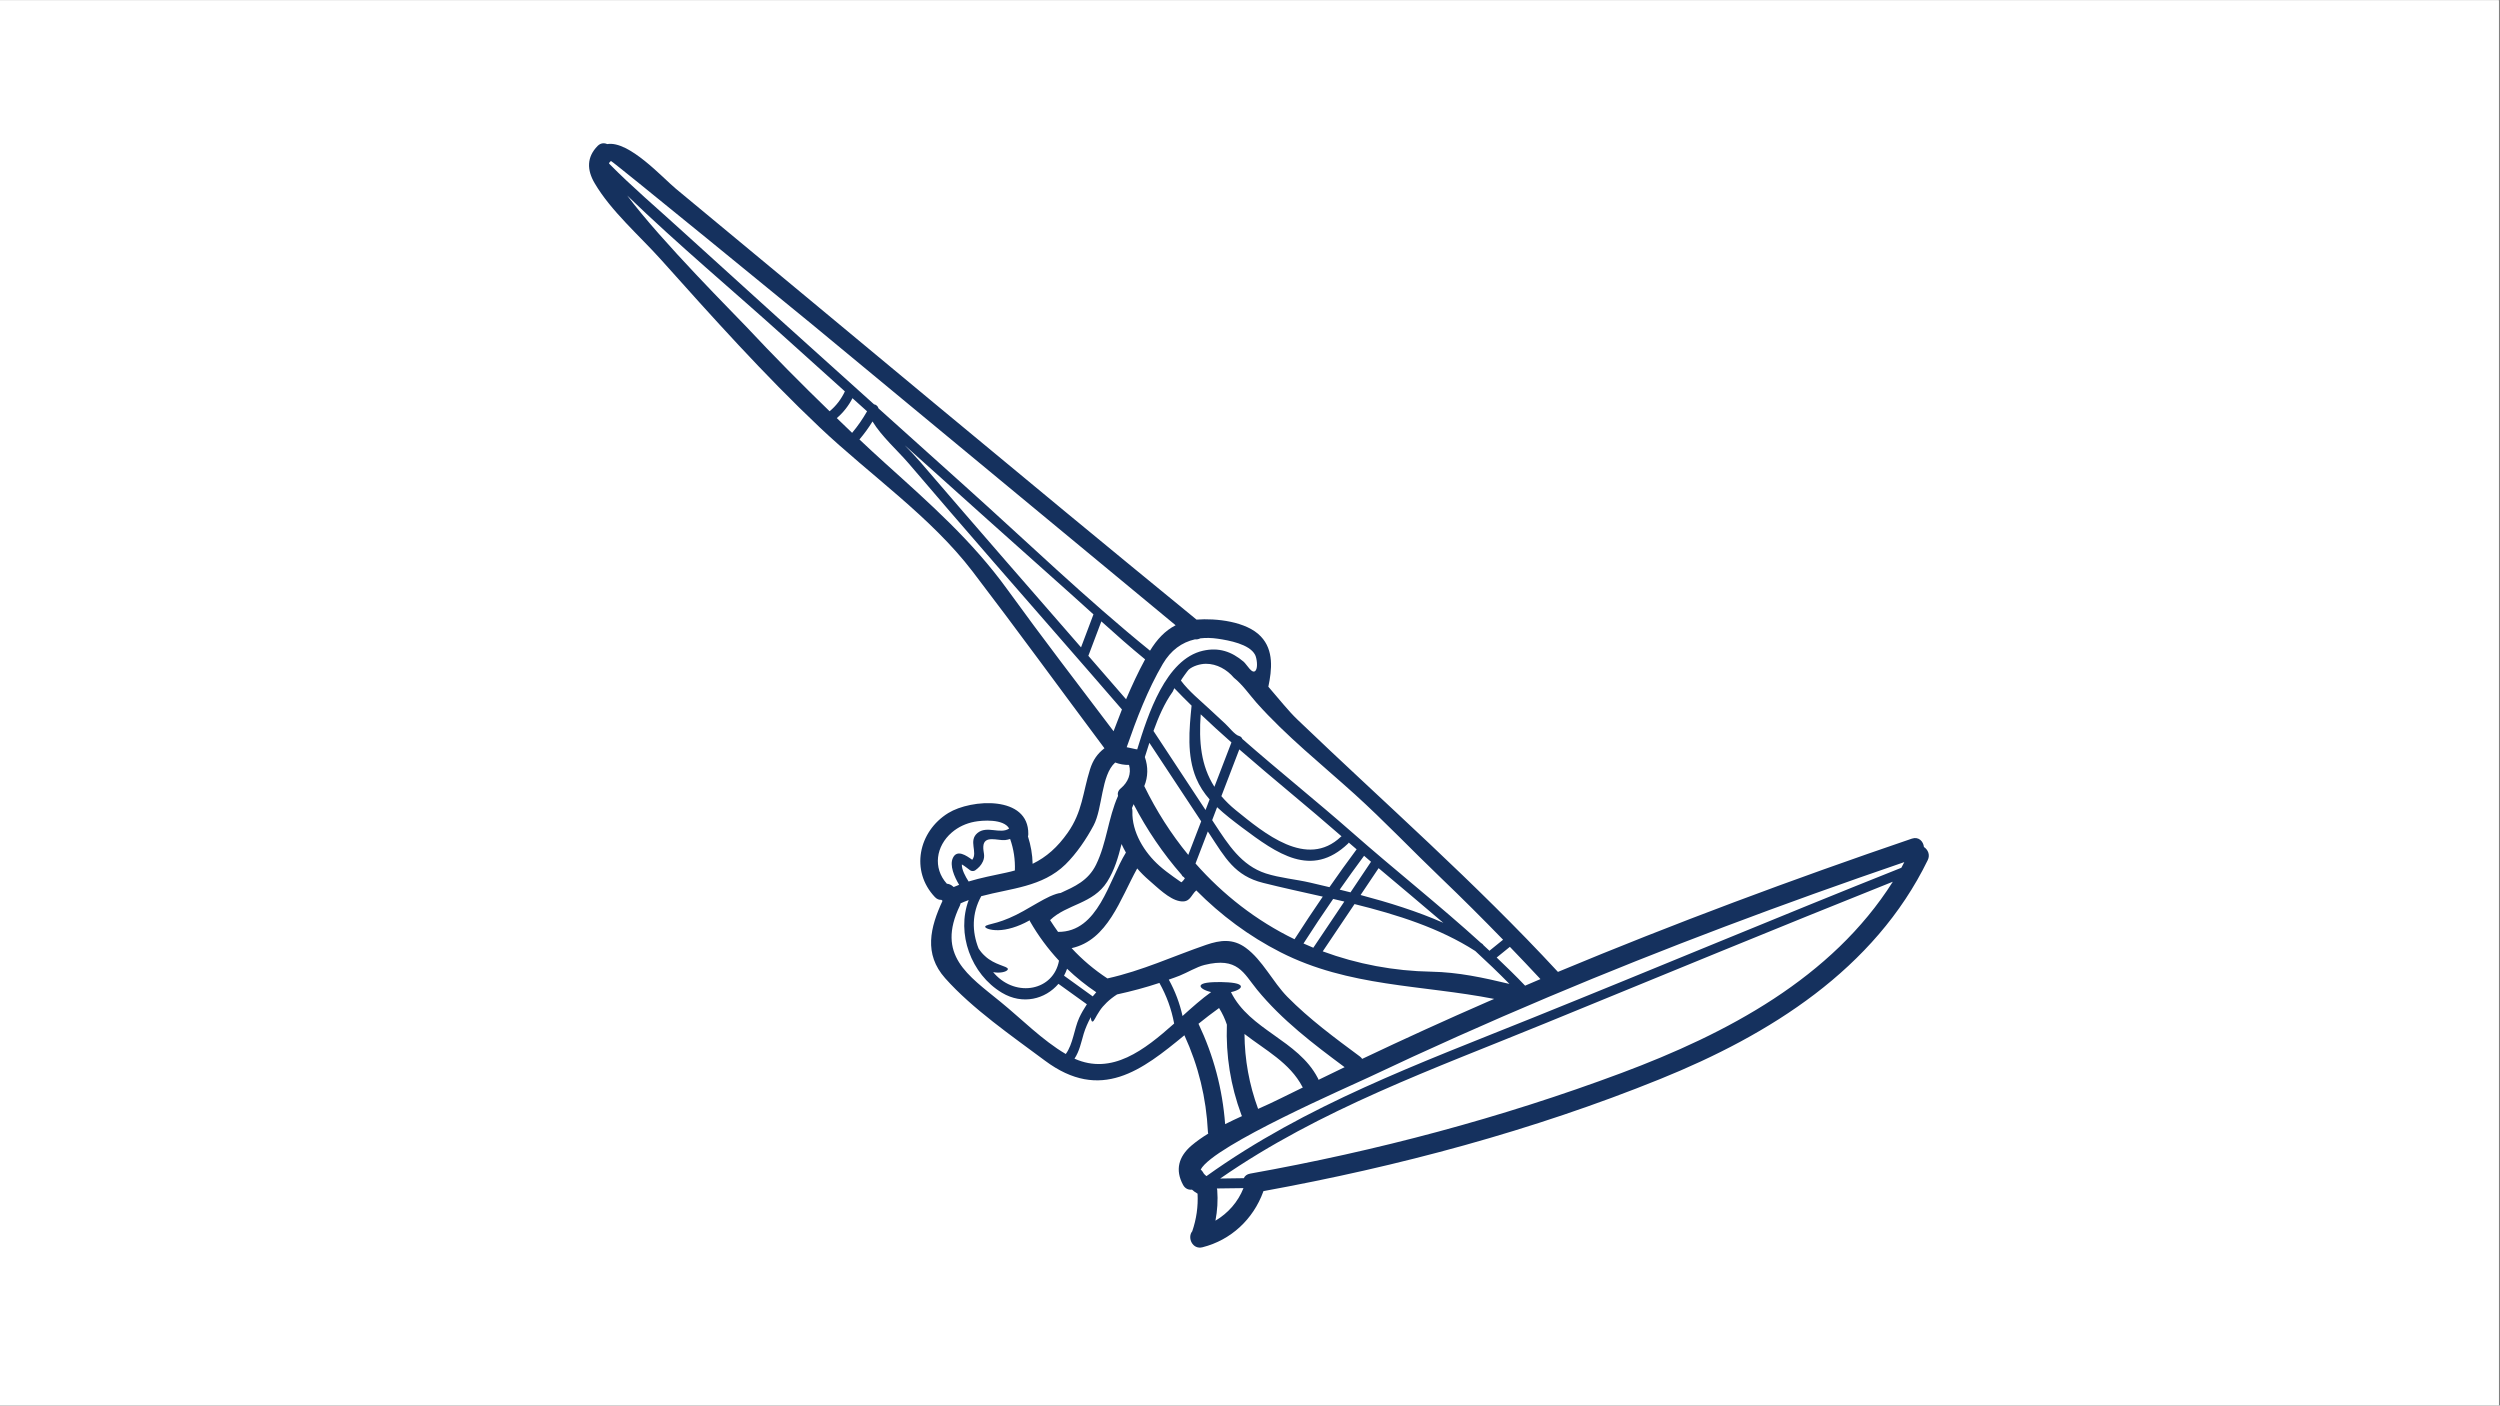 <svg xmlns="http://www.w3.org/2000/svg" xmlns:xlink="http://www.w3.org/1999/xlink" width="1366" zoomAndPan="magnify" viewBox="0 0 1024.5 576" height="768" preserveAspectRatio="xMidYMid meet" version="1.0"><rect x="0" y="0" width="1024.5" height="576" fill="#808080" stroke="none"/><defs><clipPath id="29eb441754"><path d="M 0 0.141 L 1024 0.141 L 1024 575.859 L 0 575.859 Z M 0 0.141 " clip-rule="nonzero"/></clipPath></defs><g clip-path="url(#29eb441754)"><path fill="#ffffff" d="M 0 0.141 L 1024.5 0.141 L 1024.5 576.141 L 0 576.141 Z M 0 0.141 " fill-opacity="1" fill-rule="nonzero"/><path fill="#ffffff" d="M 0 0.141 L 1024.5 0.141 L 1024.5 576.141 L 0 576.141 Z M 0 0.141 " fill-opacity="1" fill-rule="nonzero"/></g><path fill="#15315e" d="M 339.973 168.535 C 342.652 166.32 344.746 163.57 346.23 160.391 C 338.168 153.086 330.055 145.836 321.992 138.566 C 300.492 119.152 277.922 100.324 257.027 80.125 C 271.254 99.109 301.297 129.027 305.801 133.852 C 316.918 145.727 328.32 157.266 339.973 168.535 Z M 355.324 168.555 C 353.324 166.75 351.34 164.945 349.34 163.18 C 347.746 166.32 345.566 169.07 342.922 171.34 C 344.996 173.359 347.086 175.379 349.195 177.379 C 351.52 174.625 353.539 171.68 355.324 168.555 Z M 400.578 341.359 C 404.402 338.18 409.98 342.02 413.555 339.52 C 411.266 335.465 402.492 336.145 399.344 336.75 C 395.859 337.414 392.695 338.879 390.035 341.164 C 383.582 346.719 382.188 355.668 388.016 362.148 C 388.871 362.223 389.711 362.543 390.391 363.152 C 390.535 363.258 390.676 363.402 390.82 363.508 C 391.57 363.188 392.305 362.883 393.055 362.598 C 391.09 359.328 389.031 354.613 390.516 351.539 C 392.215 347.988 395.969 350.578 398.418 352.344 C 400.812 349.273 396.719 344.559 400.578 341.359 Z M 415.895 356.719 C 416.055 352.273 415.43 348.004 413.949 343.809 C 413.305 344.02 412.625 344.184 411.855 344.27 C 408.855 344.539 403.172 342.109 402.957 346.949 C 402.848 349.309 403.867 350.578 402.812 352.988 C 402.078 354.629 401.043 355.633 399.633 356.668 C 399.078 357.059 398.129 357.043 397.594 356.668 C 396.754 356.113 395.379 354.879 394.164 354.238 C 394.055 356.328 395.664 359.273 396.934 361.238 C 401.953 359.703 407.047 358.758 412.391 357.594 C 413.609 357.328 414.77 357.043 415.895 356.719 Z M 445.402 411.555 C 441.508 408.785 437.629 405.98 433.75 403.176 C 428.387 409.465 419.113 411.91 410.605 406.84 C 397.863 399.211 391.84 382.477 396.969 368.848 C 395.824 369.242 394.754 369.707 393.645 370.188 C 393.59 370.492 393.5 370.812 393.359 371.133 C 383.562 391.426 396.664 399.641 410.121 410.645 C 418.559 417.52 427.227 426.359 436.754 431.934 C 439.754 427.844 440.168 421.719 442.238 417.145 C 443.133 415.18 444.242 413.34 445.402 411.555 Z M 443.008 265.289 C 444.688 260.789 446.402 256.27 448.102 251.77 C 444.938 248.875 441.773 246.02 438.594 243.195 C 415.93 223.012 393.324 202.758 370.75 182.469 C 373.074 184.859 375.344 187.219 377.254 189.453 C 388.801 202.918 400.418 216.316 412.035 229.711 C 422.348 241.605 432.66 253.465 443.008 265.289 Z M 447.797 408.32 C 448.281 407.766 448.746 407.195 449.246 406.625 C 444.973 403.75 440.969 400.535 437.289 396.996 C 436.949 397.996 436.504 398.945 436.039 399.836 C 439.953 402.66 443.883 405.5 447.797 408.32 Z M 456.34 299.656 C 457.449 296.672 458.594 293.707 459.773 290.742 C 442.383 270.594 424.832 250.625 407.371 230.531 C 395.664 217.027 383.957 203.508 372.375 189.914 C 367.836 184.629 361.332 178.914 357.559 172.715 C 355.969 175.305 354.164 177.77 352.199 180.094 C 355.699 183.379 359.238 186.699 362.852 189.934 C 381.098 206.402 398.418 221.637 412.84 241.605 C 427.012 261.199 441.758 280.383 456.34 299.656 Z M 461.398 349.379 C 460.754 348.254 460.148 347.059 459.609 345.879 C 458.27 351.273 456.734 356.578 453.715 361.348 C 447.906 370.492 437.199 370.457 430.32 377.062 C 431.371 378.707 432.465 380.316 433.59 381.887 C 450.156 382.012 454.375 360.738 461.398 349.379 Z M 459.289 323.07 C 462.258 320.605 463.723 317.07 462.684 313.461 C 460.754 313.516 458.824 313.156 457 312.48 C 451.176 317.711 451.91 331.215 448.156 338.254 C 445.188 343.824 441.184 349.754 436.629 354.238 C 427.137 363.508 414.199 364.008 402.117 367.258 C 398.203 374.297 398.293 381.797 401.008 388.656 C 401.688 389.727 402.543 390.816 403.637 391.781 C 407.691 395.586 412.875 395.855 413.02 397.086 C 413.09 397.676 411.73 398.516 409.316 398.57 C 408.602 398.605 407.836 398.551 406.996 398.371 C 407.211 398.621 407.406 398.871 407.621 399.105 C 416.574 408.91 431.75 405.93 433.98 393.691 C 429.461 388.836 425.492 383.477 422.133 377.637 C 422.043 377.457 421.988 377.312 421.918 377.137 C 421.793 377.188 421.688 377.277 421.598 377.332 C 417.184 379.816 412.555 381.137 409.105 381.191 C 405.672 381.262 403.652 380.316 403.723 379.762 C 403.812 379.082 405.781 378.852 408.641 378.012 C 411.516 377.188 415.324 375.637 419.379 373.348 C 423.438 371.082 427.191 368.742 430.156 367.383 C 432.195 366.473 433.77 365.992 434.66 365.938 C 440.273 363.348 445.922 360.973 449.172 354.344 C 453.535 345.449 454.105 335.289 458.164 326.18 C 457.895 325.16 458.164 324 459.289 323.07 Z M 461.469 286.562 C 463.848 280.973 466.402 275.469 469.262 270.203 C 463.148 265.219 457.215 259.949 451.336 254.645 C 449.586 259.305 447.832 263.949 446.062 268.613 C 446.047 268.664 446.012 268.684 445.992 268.738 C 451.176 274.668 456.34 280.598 461.469 286.562 Z M 481.164 419.449 C 480.074 413.52 478.055 408.035 475.125 402.801 C 469.422 404.695 463.668 406.23 457.77 407.516 C 454.57 409.57 452.105 412.02 450.676 414.18 C 448.922 416.715 448.332 418.699 447.672 418.645 C 447.367 418.645 447.082 417.984 447.012 416.824 C 445.867 418.965 444.832 421.234 444.098 423.629 C 443.027 427.324 442.348 430.773 440.328 433.844 C 455.68 440.703 468.977 430.289 481.164 419.449 Z M 481.773 256.234 C 473.5 249.41 465.242 242.57 457 235.73 C 415.555 201.438 374.09 167.125 332.645 132.812 C 327.875 128.883 250.969 65.961 250.359 65.961 C 250.109 66.281 249.844 66.551 249.574 66.781 C 249.574 66.871 249.594 66.977 249.629 67.066 C 258.992 76.57 269.27 85.285 279.102 94.254 C 305.371 118.168 331.754 141.957 358.184 165.695 C 359.023 165.805 359.793 166.465 360.008 167.359 C 371.805 177.969 383.617 188.594 395.43 199.188 C 420.543 221.707 445.082 245.41 471.281 266.648 C 474.09 262.059 477.414 258.449 481.773 256.234 Z M 485.562 359.953 C 485.418 359.793 485.258 359.633 485.133 359.453 C 484.723 359.238 484.418 358.953 484.258 358.523 C 476.57 349.738 469.977 340.004 464.543 329.555 C 464.293 330.09 464.078 330.625 463.883 331.16 C 464.008 331.535 464.078 331.965 464.062 332.484 C 463.758 340.969 468.996 349.363 475.09 354.773 C 476.895 356.383 478.844 357.848 480.789 359.238 C 481.754 359.918 482.703 360.598 483.668 361.273 C 483.883 361.383 484.043 361.488 484.188 361.562 C 484.668 361.188 485.098 360.598 485.562 359.953 Z M 492.246 336.574 C 485.168 325.855 478.09 315.121 471.016 304.406 C 470.371 306.371 469.781 308.301 469.156 310.246 C 470.566 314.211 470.477 318.41 468.922 322.141 C 473.855 332.27 479.898 341.754 486.957 350.344 C 488.707 345.773 490.461 341.18 492.246 336.574 Z M 494.035 331.945 C 494.57 330.484 495.141 329.035 495.695 327.605 C 493.461 325.055 491.566 322.215 490.191 318.926 C 486.312 309.566 487.332 298.977 488.312 289.172 C 485.902 286.832 483.559 284.438 481.238 282.027 C 481.004 282.488 480.754 282.973 480.574 283.453 C 477.16 288.223 474.75 293.832 472.695 299.547 C 479.789 310.352 486.902 321.16 494.035 331.945 Z M 497.66 322.426 C 499.984 316.371 502.309 310.301 504.648 304.246 C 500.359 300.457 496.16 296.637 492.051 292.723 C 491.246 303.996 492.141 313.781 497.66 322.426 Z M 508.957 457.387 C 508.867 457.188 508.777 456.992 508.688 456.777 C 504.273 444.848 502.328 432.559 502.773 419.895 C 501.988 417.52 500.934 415.285 499.574 413.09 C 496.715 415.125 493.926 417.305 491.137 419.539 C 497.34 432.578 500.984 446.312 502.059 460.672 C 504.328 459.527 506.652 458.438 508.957 457.387 Z M 509.582 486.891 C 505.953 486.91 502.328 486.965 498.68 487.035 C 498.734 487.215 498.805 487.43 498.824 487.68 C 499.145 491.91 498.879 496.109 498.09 500.234 C 503.238 497.18 507.312 492.609 509.582 486.891 Z M 533.906 445.652 C 533.852 445.578 533.781 445.488 533.727 445.383 C 528.547 435.488 518.535 430.344 509.992 423.719 C 510.066 434.238 511.906 444.418 515.57 454.422 C 518.805 452.992 521.934 451.562 524.844 450.098 C 527.867 448.598 530.887 447.133 533.906 445.652 Z M 530.492 384.906 C 534.266 379.027 538.125 373.207 542.074 367.438 C 533.746 365.562 525.488 363.777 517.66 361.812 C 505.973 358.898 502.094 351.539 495.68 341.805 C 495.426 341.43 495.215 341.074 494.965 340.734 C 493.301 345.094 491.602 349.469 489.922 353.863 C 501.199 366.652 514.855 377.312 530.492 384.906 Z M 549.547 342.859 C 549.633 342.789 549.723 342.789 549.777 342.734 C 536.125 330.785 521.719 319.176 507.867 307.102 C 505.402 313.48 502.953 319.875 500.52 326.266 C 502.203 328.23 504.133 330.16 506.438 332.02 C 517.93 341.305 535.535 356.203 549.547 342.859 Z M 538.195 388.387 C 542.434 382.082 546.668 375.762 550.902 369.457 C 549.367 369.117 547.848 368.742 546.328 368.383 C 542.164 374.387 538.125 380.492 534.176 386.637 C 535.496 387.227 536.855 387.816 538.195 388.387 Z M 540.34 442.508 C 543.898 440.758 547.453 439.023 551.027 437.328 C 538.18 427.789 525.328 418.02 515.141 405.57 C 509.566 398.73 507.258 392.051 493.57 395.441 C 490.406 396.23 486.438 398.621 483.473 399.801 C 482.004 400.41 480.484 400.91 478.969 401.445 C 481.559 406.141 483.453 411.125 484.598 416.359 C 488.602 412.75 492.516 409.27 496.32 406.555 C 493.586 405.93 491.836 404.82 491.996 403.98 C 492.281 402.711 495.945 402.426 500.289 402.445 C 504.648 402.535 508.297 402.926 508.512 404.215 C 508.672 405.016 507.027 406.035 504.453 406.57 C 512.121 422.129 531.887 426.199 540 441.723 C 540.164 441.988 540.25 442.238 540.34 442.508 Z M 555.945 348.059 C 554.871 347.109 553.801 346.199 552.727 345.289 C 552.637 345.414 552.582 345.574 552.406 345.719 C 537.391 360.008 523.363 349.863 508.957 339.09 C 505.453 336.449 501.934 333.77 498.77 330.785 C 498.09 332.574 497.43 334.324 496.75 336.09 C 497.07 336.609 497.43 337.125 497.75 337.629 C 503.273 346.004 508.672 354.668 518.734 357.934 C 524.559 359.809 531.082 360.328 537.035 361.723 C 539.555 362.312 542.164 362.918 544.809 363.562 C 548.457 358.328 552.137 353.148 555.945 348.059 Z M 553.441 365.688 C 556.246 361.508 559.055 357.328 561.84 353.148 C 560.914 352.344 559.93 351.504 559 350.703 C 555.586 355.293 552.281 359.918 549.008 364.578 C 550.477 364.938 551.957 365.312 553.441 365.688 Z M 591.473 378.172 C 582.68 370.617 573.746 363.203 564.953 355.773 C 562.504 359.434 560.055 363.098 557.57 366.777 C 569.027 369.812 580.785 373.457 591.473 378.172 Z M 618.57 403.211 C 614.047 398.621 609.363 394.121 604.574 389.727 C 590.008 380.352 572.637 374.832 555.086 370.492 C 550.742 376.922 546.398 383.406 542.059 389.871 C 556.266 395.121 571.312 397.926 586.504 398.195 C 597.695 398.41 607.809 400.641 618.57 403.211 Z M 609.812 410.43 C 610.633 410.07 611.473 409.73 612.312 409.355 C 582.59 403.535 552.816 404.5 524.793 390.246 C 511.871 383.672 500.309 375.047 490.227 364.883 C 488.012 366.793 487.742 370.082 483.453 369.293 C 479.094 368.543 474.125 363.508 470.836 360.703 C 469.137 359.238 467.512 357.633 466.027 355.883 C 459.039 368.492 453.945 385.281 439.148 388.551 C 443.453 393.23 448.371 397.391 453.82 400.961 C 468.137 397.781 480.484 391.941 494.301 387.191 C 500.094 385.207 505.238 384.582 510.477 388.387 C 517.375 393.391 521.539 402.375 527.582 408.52 C 536.586 417.645 546.973 425.309 557.266 432.934 C 557.676 433.238 557.965 433.559 558.215 433.934 C 575.281 425.824 592.492 417.984 609.812 410.43 Z M 610.508 389.512 C 612.312 388.031 614.137 386.586 615.961 385.102 C 607.648 376.547 599.23 368.133 590.633 359.898 C 578.73 348.523 567.348 336.5 555.176 325.48 C 541.539 313.156 527.223 301.762 514.945 288.008 C 511.961 284.617 509.227 280.578 505.652 277.738 C 502.844 274.398 498.664 272.004 494.195 272.023 C 491.891 272.023 488.816 272.918 487.098 274.453 C 486.742 274.773 483.938 278.684 483.938 278.898 C 487.172 283.277 491.891 287.062 495.891 290.812 C 497.965 292.777 500.039 294.688 502.148 296.617 C 503.469 297.797 506.043 301.191 507.758 301.602 C 508.402 301.762 508.902 302.227 509.102 302.816 C 524.023 315.906 539.66 328.41 554.336 341.324 C 571.422 356.383 589.867 370.922 606.969 386.477 C 607.078 386.531 607.184 386.602 607.293 386.656 C 607.559 386.852 607.793 387.086 607.918 387.336 C 608.758 388.086 609.578 388.871 610.418 389.656 C 610.453 389.602 610.473 389.551 610.508 389.512 Z M 624.984 403.926 C 627.094 403.051 629.203 402.125 631.277 401.23 C 627.148 396.801 622.965 392.371 618.746 388.012 C 616.961 389.461 615.172 390.906 613.367 392.371 C 613.367 392.371 613.332 392.371 613.332 392.391 C 617.301 396.176 621.25 399.996 624.984 403.926 Z M 664.445 439.723 C 707.699 423.555 750.664 400.855 775.684 361.328 C 728.18 380.297 680.926 399.836 633.562 419.215 C 587.723 438.008 540.984 454.547 500.039 482.961 C 503.273 482.91 506.508 482.875 509.727 482.82 C 510.117 481.91 510.957 481.176 512.336 480.945 C 564.094 471.676 615.137 458.152 664.445 439.723 Z M 779.172 355.613 C 779.582 354.863 779.973 354.043 780.387 353.293 C 731.129 370.168 682.355 388.406 634.367 408.645 C 609.633 419.074 585.094 430.023 560.824 441.523 C 553.887 444.848 497.375 469.301 492.051 479.266 C 492.371 479.57 492.641 479.855 492.891 480.23 C 493.031 480.48 493.156 480.695 493.301 480.91 C 493.32 480.945 493.32 480.945 493.32 480.945 C 493.586 481.23 493.855 481.535 494.195 481.801 C 494.211 481.82 494.211 481.82 494.25 481.855 C 494.301 481.871 494.355 481.926 494.426 481.961 C 535.07 452.832 581.84 435.754 627.863 417.199 C 678.387 396.855 728.574 375.762 779.172 355.613 Z M 788.43 347.094 C 790.035 348.164 791.074 350.273 789.984 352.488 C 768.145 397.301 725.141 424.074 680.301 442.203 C 628.113 463.332 573.102 478.031 517.734 488.125 C 517.715 488.215 517.715 488.266 517.68 488.355 C 513.566 499.645 504.488 508.164 492.781 511.129 C 488.637 512.184 486.473 507.129 488.582 504.574 C 490.297 499.555 491.031 494.465 490.762 489.16 C 489.957 488.695 489.156 488.16 488.477 487.516 C 487.098 487.68 485.668 487.16 484.812 485.551 C 481.504 479.445 482.988 474.031 488.172 469.531 C 490.281 467.727 492.641 466.082 495.141 464.547 C 495.051 464.316 495.016 464.031 495 463.762 C 494.32 449.918 491.121 436.793 485.367 424.254 C 468.047 438.508 451.141 451.777 428.191 434.629 C 414.715 424.574 398.504 413.43 387.316 400.855 C 378.469 390.906 381.203 380.047 386.246 369.168 C 386.102 369.027 385.961 368.902 385.797 368.758 C 384.906 368.812 383.992 368.527 383.152 367.652 C 372.984 356.953 376.324 340.734 388.605 333.18 C 397.988 327.41 421.613 325.855 421.398 341.805 C 421.398 342.164 421.348 342.449 421.258 342.754 C 422.418 346.414 423.098 350.164 423.168 353.988 C 428.836 351.219 433.375 347.199 437.574 341.219 C 443.598 332.645 443.703 324.805 446.691 315.281 C 447.887 311.477 449.691 308.871 452.605 306.637 C 434.59 282.543 416.859 258.129 398.578 234.211 C 381.473 211.812 356.398 194.523 335.988 175.199 C 313.059 153.516 291.895 129.887 270.859 106.379 C 262.066 96.574 250.379 86.5 243.695 75.086 C 240.477 69.621 240.387 64.387 244.93 59.781 C 246.16 58.566 247.625 58.496 248.824 59.047 C 257.777 57.547 271.539 72.855 276.957 77.336 C 348.105 136.191 418.863 195.488 490.336 253.914 C 498.27 253.305 510.852 254.625 516.695 260.824 C 522.074 266.488 521.234 274.398 519.77 281.418 C 524.043 286.312 527.957 291.332 531.707 294.902 C 567.543 329.25 604.664 361.758 638.441 398.285 C 686.164 378.387 734.598 360.348 783.512 343.664 C 786.301 342.734 788.18 344.809 788.43 347.094 Z M 491.891 261.594 C 491.211 261.934 490.461 262.094 489.691 262.004 C 484.293 263.219 479.809 266.488 476.52 272.059 C 470.301 282.668 465.777 294.527 461.719 306.211 C 462.059 306.227 465.688 307.121 466.027 307.102 C 470.426 292.812 477.734 270.113 492.996 266.664 C 499.469 265.219 504.668 266.969 509.637 271.164 C 510.957 272.293 513.23 276.684 514.605 274.719 C 515.551 273.398 515.035 269.719 514.336 268.344 C 512.012 263.914 503.523 262.414 499.074 261.754 C 496.535 261.379 494.16 261.324 491.891 261.594 " fill-opacity="1" fill-rule="nonzero"/></svg>